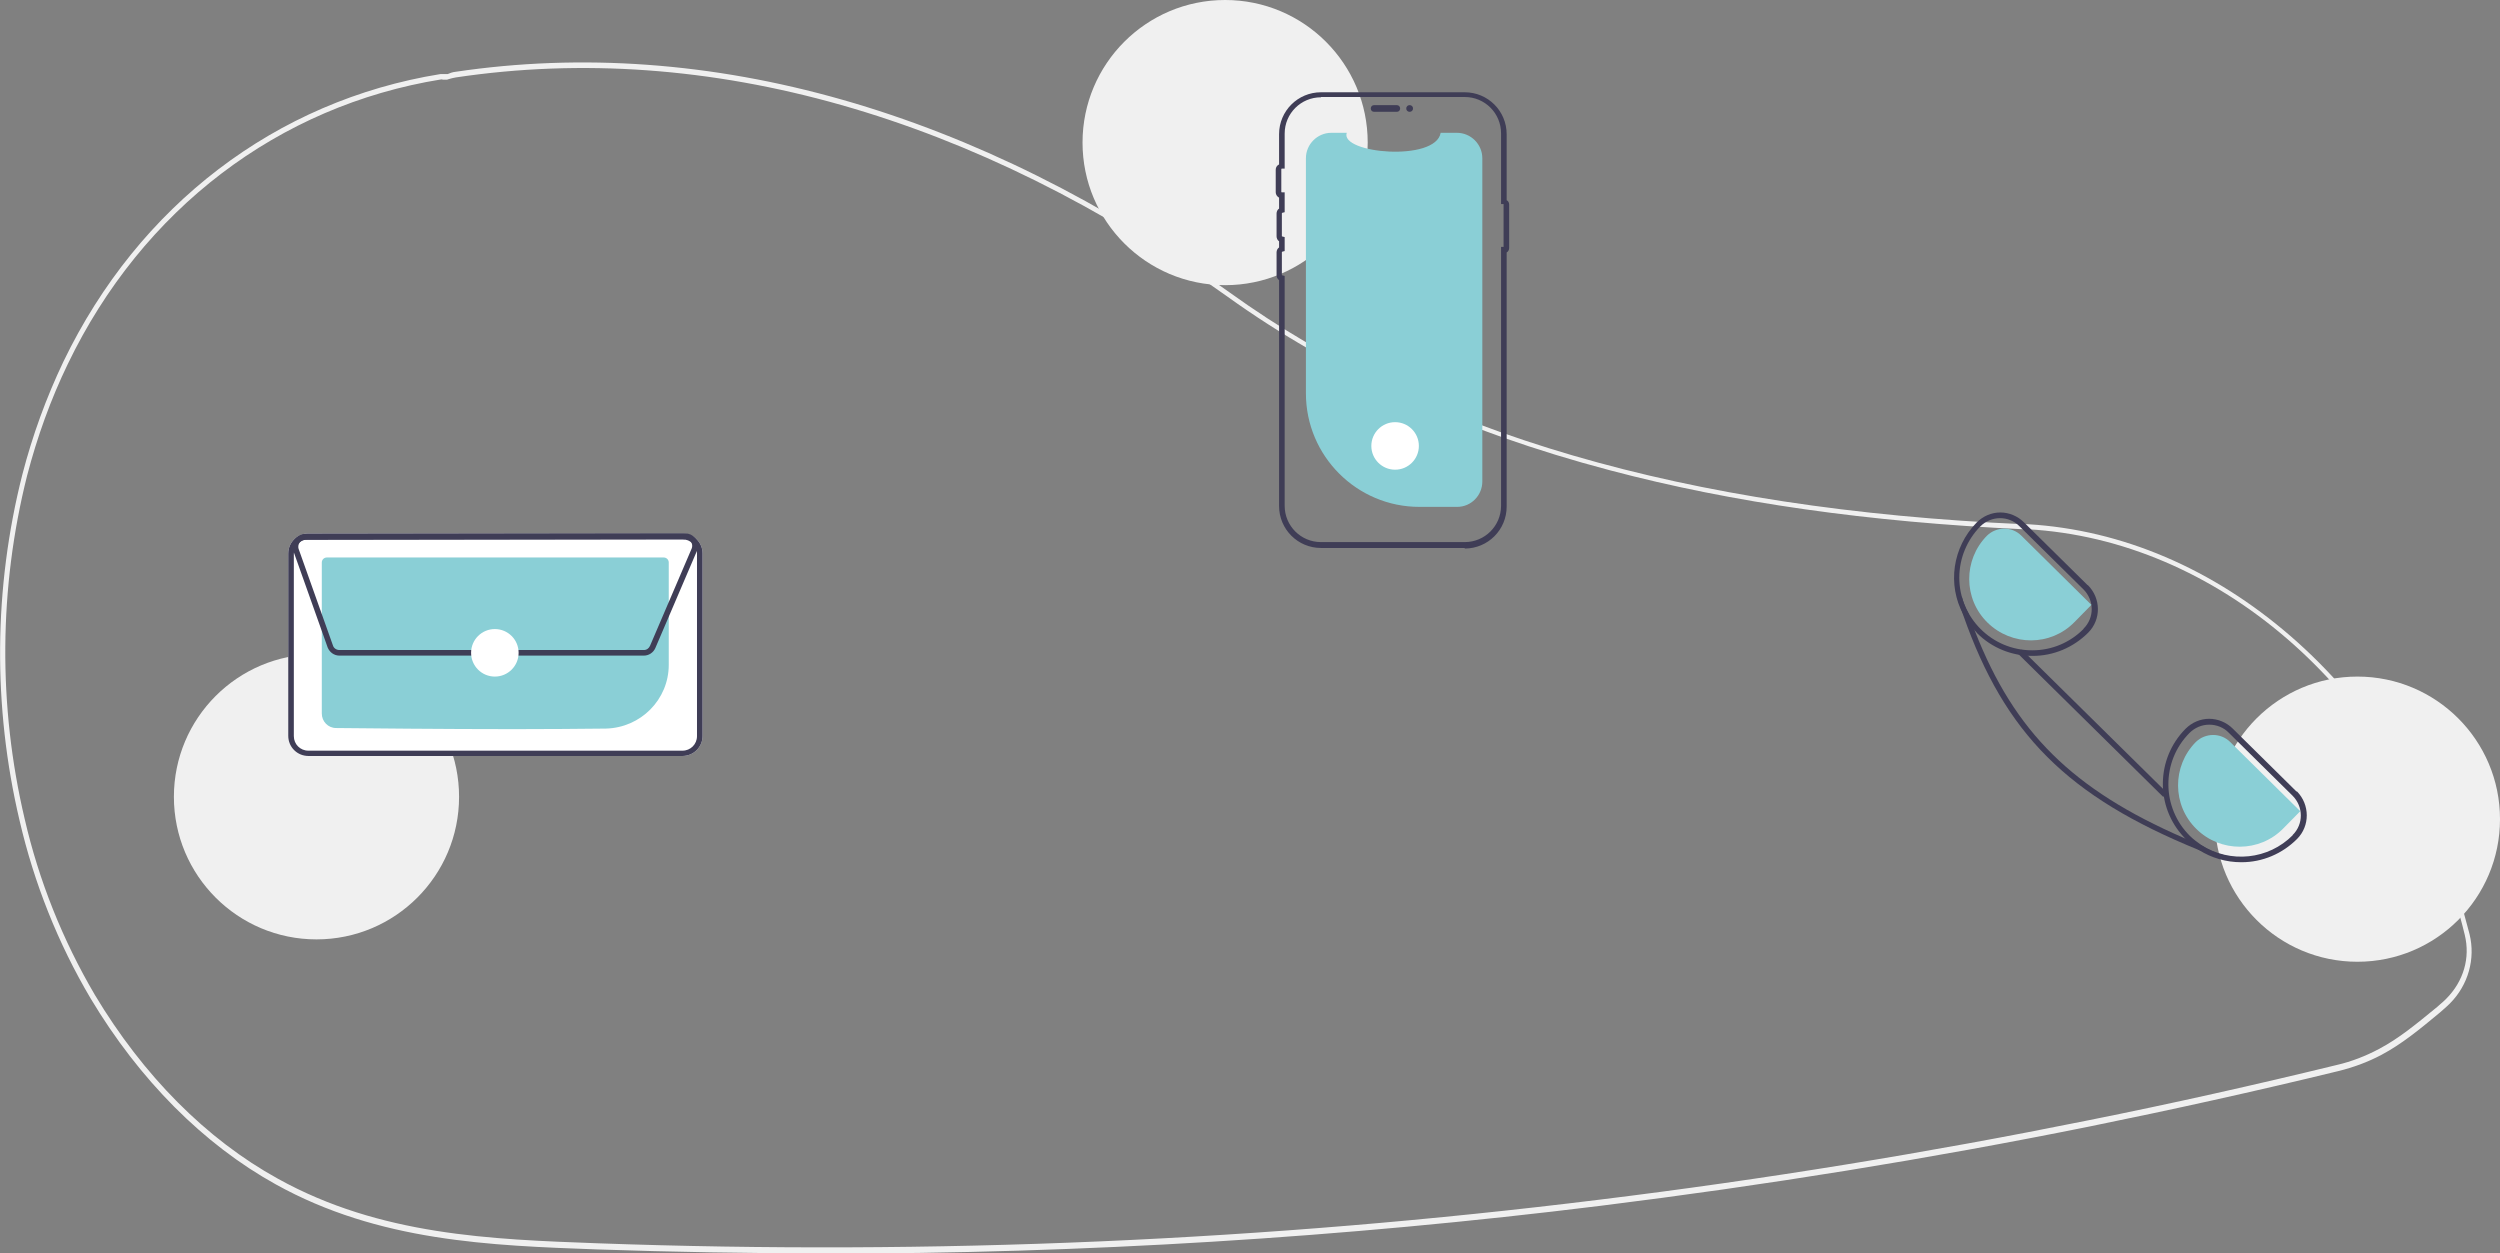 <svg xmlns="http://www.w3.org/2000/svg" xmlns:xlink="http://www.w3.org/1999/xlink" id="Layer_1" viewBox="0 0 894.2 448.3"><rect x="0" y="0" width="894.2" height="448.3" fill="#808080" stroke="none"/><defs><style>      .st0 {        fill: #8acfd6;      }      .st1 {        fill: #3f3d56;      }      .st2 {        fill: #fff;      }      .st3 {        fill: #f0f0f0;      }    </style></defs><path class="st3" d="M294.5,448.3c-27,0-53.9-.5-80.8-1.4-38.4-1.4-78.2-2.8-115.1-23.3-25.8-14.3-48.7-37.3-66.2-66.5-11.7-19.8-20.2-41.2-25.4-63.6-9.6-40.7-9.3-83.2,1-123.8,3.6-13.9,8.5-27.4,14.7-40.4C49.6,73.5,98.7,36,157.5,26.5c.5,0,1,0,1.5,0,.3,0,.5,0,.8,0h.3c.9-.4,1.8-.7,2.7-.8,90.6-13.5,186.4,13.8,277,78.9,70,50.4,162.9,77.5,283.8,82.9h1.7c33.7,2,66.2,15.9,94.2,40.2,27.6,24,48.3,56,59.9,92.6,1.4,4.5,2.7,9.1,3.9,13.8,2.2,8.9-.5,18.2-6.9,24.7h0s-.3.3-.3.3c-.7.7-1.5,1.4-2.3,2.1l-.9.8c-7.7,6.4-13.8,11.4-21.1,15.3-4.9,2.6-10.1,4.5-15.4,5.8-29.5,7.2-59.4,13.8-88.9,19.8-57.4,11.6-116.3,21.1-175.1,28.4-92.1,11.4-184.9,17.1-277.7,17.1ZM158.3,28.4c-.2,0-.4,0-.5,0-58.2,9.4-106.9,46.5-133.5,101.7-6.2,12.8-11,26.2-14.6,40-10.1,40.2-10.4,82.3-.9,122.7,5.1,22.2,13.6,43.4,25.1,63,17.3,28.9,39.9,51.7,65.5,65.8,36.6,20.3,76.2,21.7,114.4,23.1,119.7,4.3,239.5-.9,358.3-15.6,58.7-7.2,117.6-16.8,174.9-28.4,29.5-5.9,59.4-12.6,88.9-19.8,5.2-1.2,10.3-3.2,15-5.7,7.2-3.8,13.2-8.8,20.9-15.1l.9-.8c.7-.6,1.3-1.1,2-1.8l.2-.2c6.3-6.3,8.7-14.7,6.7-22.9h0c-1.1-4.6-2.4-9.2-3.8-13.7-23.7-74.7-85-127.6-152.5-131.4h-1.7c-55.2-2.6-103.6-9.4-147.8-21.1-52.7-13.9-98.8-34.8-136.9-62.2C348.6,41.4,253.2,14.2,163,27.7c-.8.1-1.7.4-2.5.6l-.6.2c-.4,0-.7,0-1.1,0-.2,0-.4,0-.6,0h0Z"></path><circle class="st3" cx="113.2" cy="285" r="51"></circle><circle class="st3" cx="438.2" cy="51" r="51"></circle><circle class="st3" cx="843.2" cy="293" r="51"></circle><path class="st0" d="M530.2,56.6v115.6c0,5-4,9.1-9,9.1,0,0,0,0,0,0h-13.5c-22.4,0-40.6-18.2-40.6-40.6h0V56.6c0-5,4.1-9.1,9.1-9.1h5.5c-2.5,7.4,31.8,10.5,33.6,0h5.8c5,0,9.1,4.1,9.1,9.1h0Z"></path><path class="st1" d="M490.3,38.8c0-.7.5-1.2,1.2-1.2h8.1c.7,0,1.2.5,1.2,1.2,0,.7-.5,1.2-1.2,1.2h-8.1c-.7,0-1.2-.5-1.2-1.2Z"></path><path class="st1" d="M523.9,196h-51.4c-8.3,0-15-6.7-15-15v-80.8c-.6-.4-.9-1.1-.9-1.8v-8.1c0-.7.3-1.4.9-1.8v-2.2c-.6-.4-.9-1.1-.9-1.8v-8.1c0-.7.3-1.4.9-1.8v-3.9c-.7-.4-1.2-1.1-1.2-1.9v-8.1c0-.8.4-1.5,1.2-1.9v-10.8c0-8.3,6.7-15,15-15h51.4c8.3,0,15,6.7,15,15v23.6c.6.3.9.9.9,1.6v15.5c0,.6-.3,1.3-.9,1.6v90.9c0,8.3-6.7,15-15,15ZM472.5,34.8c-7.2,0-13,5.8-13,13v12.5h-1c-.1,0-.2.1-.2.2v8.1c0,.1,0,.2.2.2h1v7.1l-.8.2c0,0-.1,0-.2.2v8.1c0,0,0,.2.2.2l.8.2v5l-.8.2c0,0-.1,0-.2.2v8.1c0,0,0,.2.2.2l.8.2v82.2c0,7.2,5.8,13,13,13h51.4c7.2,0,13-5.8,13-13v-92.6h.9v-15.3h-.9v-25.3c0-7.2-5.8-13-13-13h-51.4Z"></path><circle class="st1" cx="504.2" cy="38.8" r="1.2"></circle><path class="st2" d="M244.1,270.4H110.3c-4,0-7.2-3.2-7.2-7.2v-65.2c0-4,3.2-7.2,7.2-7.2h133.8c4,0,7.2,3.2,7.2,7.2v65.2c0,4-3.2,7.2-7.2,7.2Z"></path><path class="st1" d="M244.1,270.4H110.3c-4,0-7.2-3.2-7.2-7.2v-65.2c0-4,3.2-7.2,7.2-7.2h133.8c4,0,7.2,3.2,7.2,7.2v65.2c0,4-3.2,7.2-7.2,7.2ZM110.3,192.9c-2.9,0-5.2,2.3-5.2,5.2v65.2c0,2.9,2.3,5.2,5.2,5.2h133.8c2.9,0,5.2-2.3,5.2-5.2v-65.2c0-2.9-2.3-5.2-5.2-5.2H110.3Z"></path><path class="st0" d="M184.4,260.8c-26.4,0-53.9-.3-64.2-.4-2.8,0-5.1-2.3-5.1-5.2v-54c0-1,.8-1.8,1.8-1.8h120.5c1,0,1.8.8,1.8,1.8v36.6c0,12.4-10,22.5-22.5,22.8-9.6.1-20.9.2-32.4.2Z"></path><path class="st1" d="M230.3,234.5h-108.9c-1.9,0-3.5-1.2-4.2-2.9l-12.3-34.6c-.8-2.3.4-4.8,2.7-5.7.5-.2,1-.3,1.5-.3l136.1-.2c2.4,0,4.4,2,4.4,4.4,0,.3,0,.5,0,.8h.1s-.4,1-.4,1h0s-14.9,34.8-14.9,34.8c-.7,1.6-2.3,2.7-4.1,2.7ZM245.2,192.9l-136.1.2c-1.3,0-2.4,1.1-2.4,2.4,0,.3,0,.5.1.8l12.3,34.6c.3,1,1.3,1.6,2.3,1.6h108.9c1,0,1.8-.6,2.2-1.5l14.9-34.8.7.3-.7-.3c.5-1.2,0-2.7-1.3-3.2-.3-.1-.6-.2-1-.2Z"></path><circle class="st2" cx="177" cy="233.5" r="8.5"></circle><circle class="st2" cx="499" cy="159.5" r="8.5"></circle><path class="st1" d="M821.4,283.1l-22.8-22.5c-2.2-2.2-5.3-3.5-8.4-3.5h0c-3.2,0-6.2,1.3-8.5,3.6-10.6,10.7-10.8,27.9-.5,38.8.2.3.5.5.7.8,1.4,1.4,2.9,2.6,4.6,3.7,4.5,2.9,9.8,4.4,15.1,4.4h.2c7.4,0,14.5-3,19.8-8.3,4.7-4.7,4.6-12.3,0-17h0ZM820.1,298.7c-8.7,8.8-22.4,10.2-32.8,3.5-1.4-1-2.8-2-4-3.2-10.2-10.1-10.3-26.6-.2-36.8,1.9-1.9,4.4-3,7.1-3h0c2.6,0,5.2,1,7,2.9l22.8,22.5c3.9,3.9,4,10.2,0,14.1h0Z"></path><path class="st1" d="M746.7,209.3l-22.8-22.5c-2.2-2.2-5.3-3.5-8.4-3.5h0c-3.2,0-6.2,1.3-8.5,3.6-8.6,8.8-10.6,22.2-4.7,33h0c1.2,2.2,2.6,4.2,4.3,5.9.2.2.4.4.6.7,5.2,5.2,12.3,8.1,19.7,8.1h.2c7.4,0,14.5-3,19.8-8.3,4.7-4.7,4.6-12.3-.1-17,0,0,0,0,0,0h0ZM745.3,224.9c-4.8,4.9-11.4,7.7-18.3,7.7h-.2c-14.4,0-26-11.7-26-26,0-6.8,2.7-13.4,7.5-18.3,3.9-3.9,10.2-4,14.1,0l22.8,22.5c3.9,3.9,4,10.2,0,14.1Z"></path><path class="st0" d="M822.8,290.2l-25.1-24.8c-3.4-3.4-8.9-3.3-12.3,0-8.5,8.6-8.5,22.6.2,31.1,8.6,8.5,22.6,8.5,31.1-.2,0,0,0,0,0,0l6.1-6.2Z"></path><path class="st0" d="M748.1,216.4l-25.1-24.8c-3.4-3.4-8.9-3.3-12.3,0-8.5,8.6-8.5,22.6.2,31.1s22.6,8.5,31.1-.2c0,0,0,0,0,0l6.1-6.2Z"></path><path class="st1" d="M795.2,305.6l-.6,1.6c-2.8-1.1-5.6-2.1-8.2-3.2-46.9-19.1-69.3-41.5-84.2-84h0c-.7-2-1.4-4.1-2.1-6.1l1.6-.5c.5,2,1.3,4,2.3,5.8.8,2.3,1.7,4.6,2.5,6.8,14.1,35.9,34.8,56.4,74.6,73.7,2,.9,4,1.7,6.2,2.6,2.4,1.6,5.1,2.8,7.9,3.5Z"></path><rect class="st1" x="747.7" y="222.7" width="2" height="73" transform="translate(38.2 609.8) rotate(-45.4)"></rect></svg>